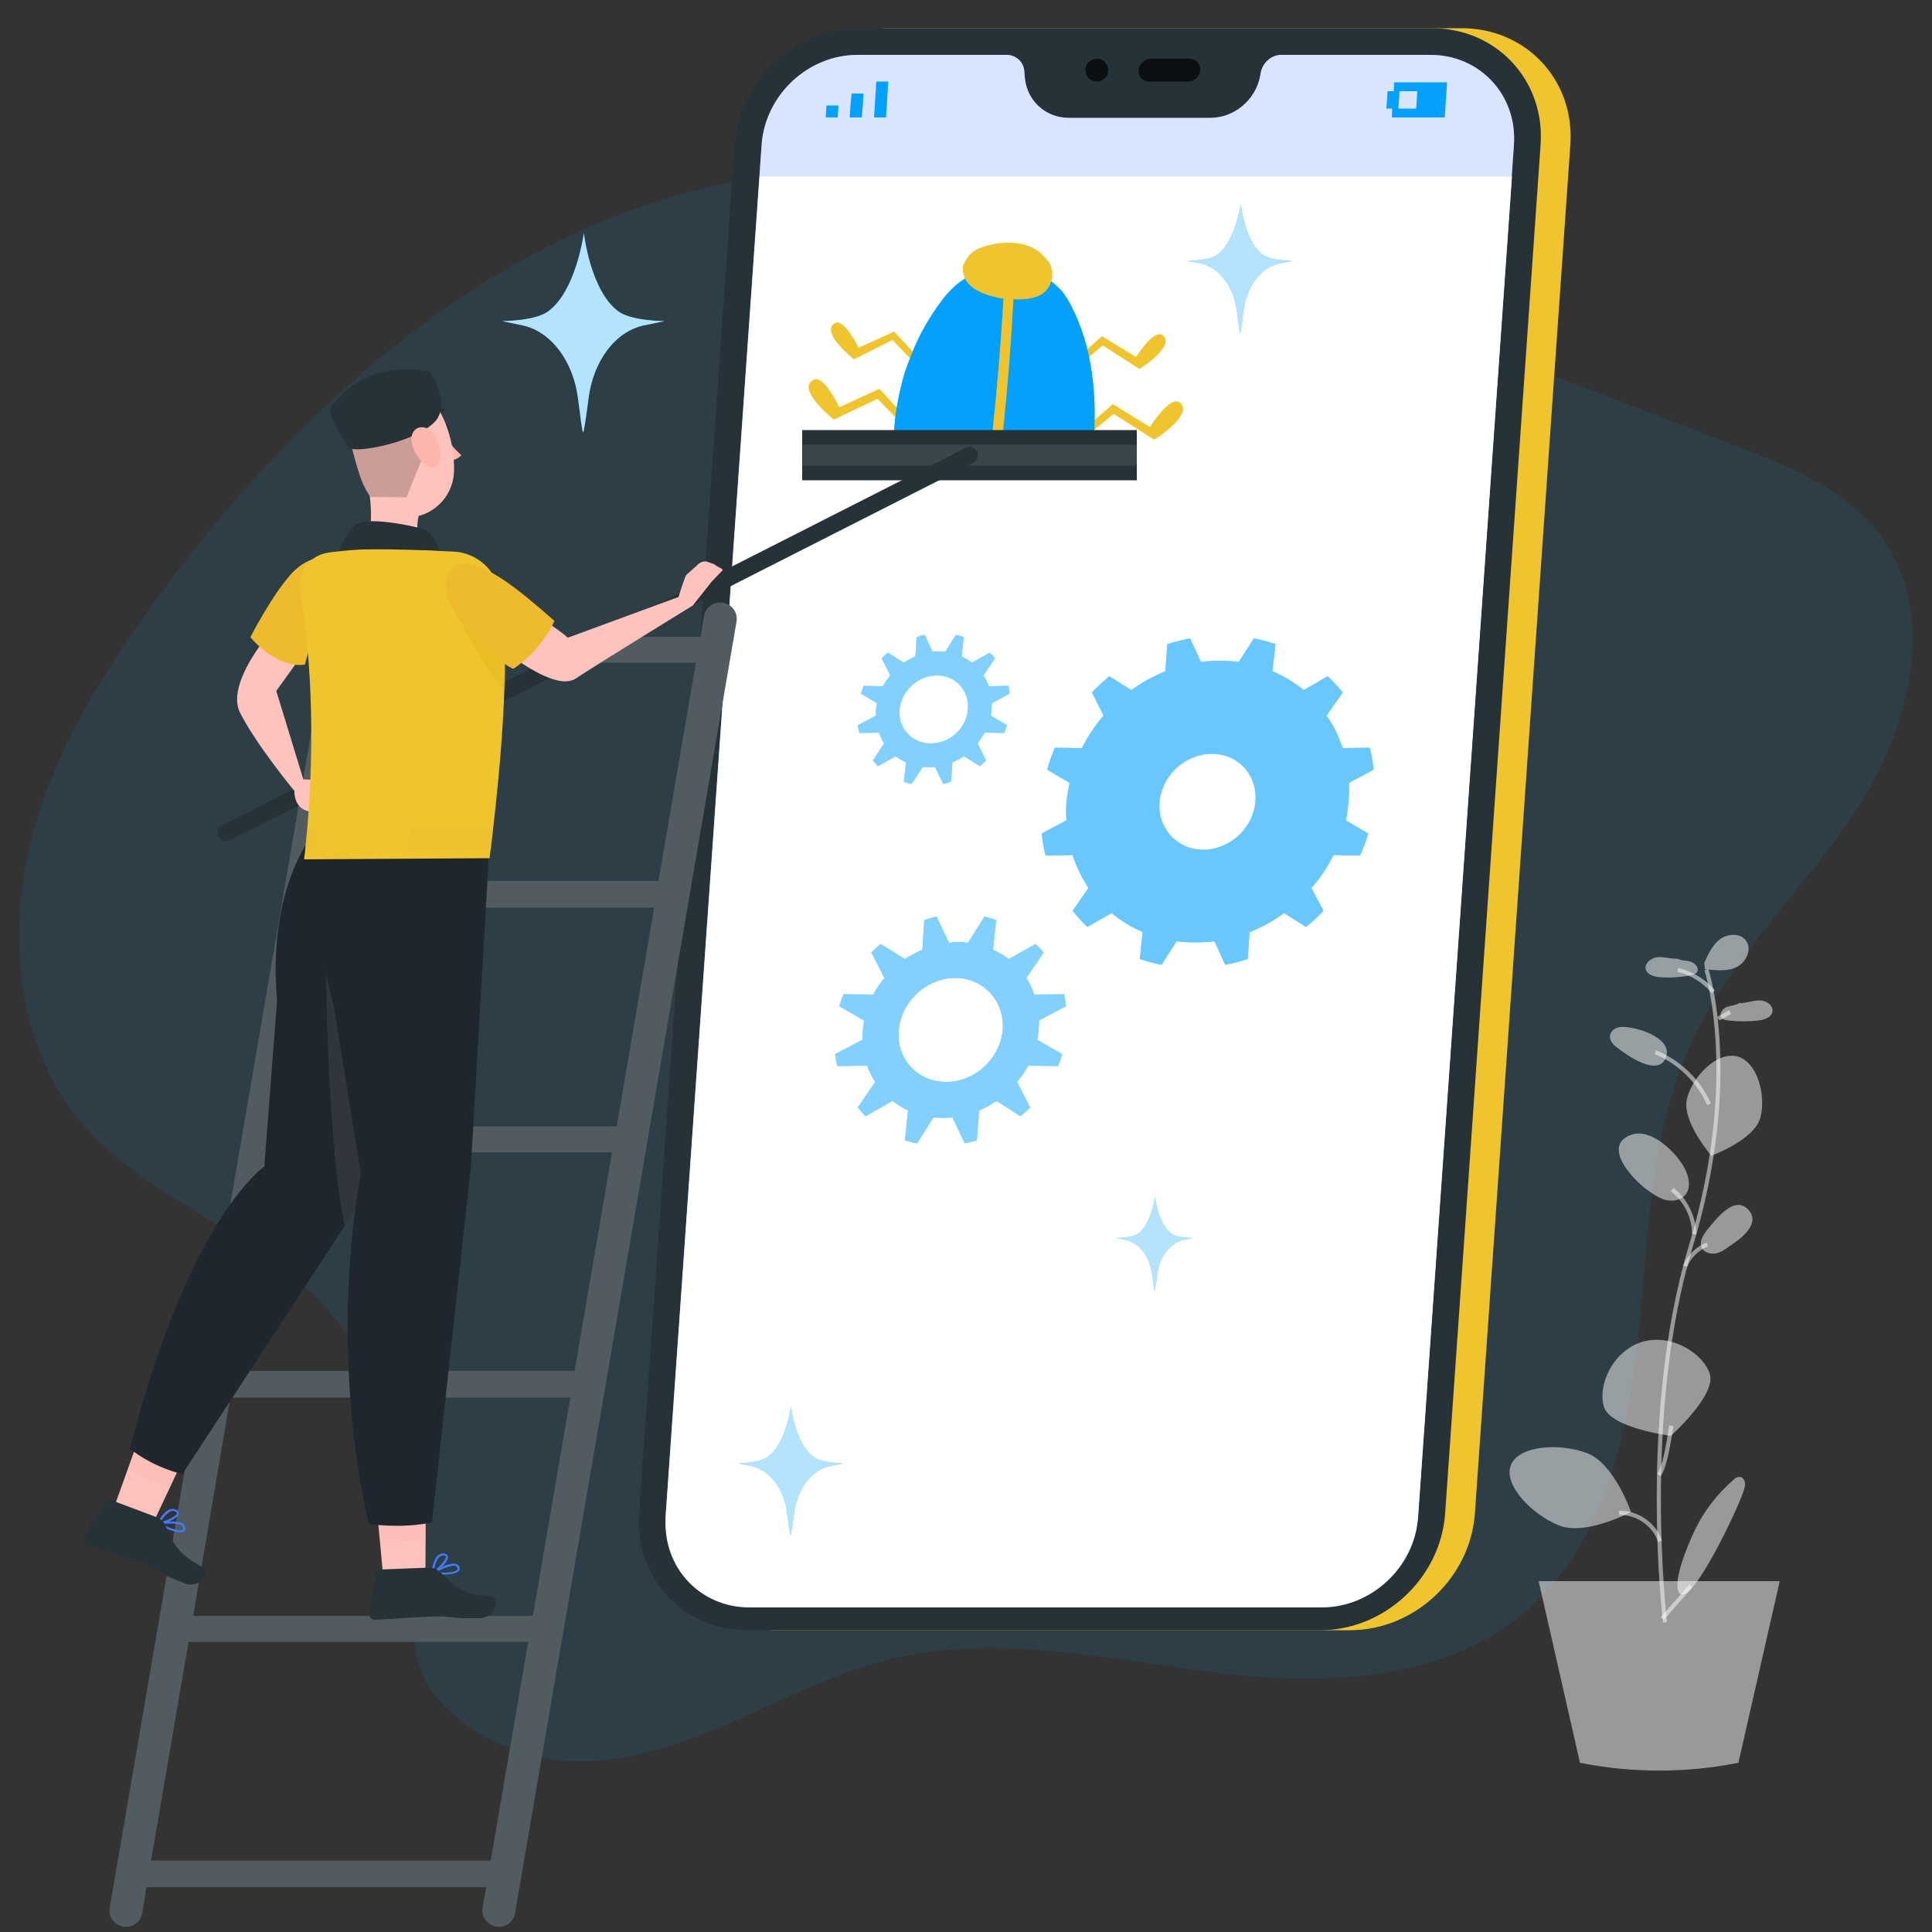 <svg version="1.2" xmlns="http://www.w3.org/2000/svg" viewBox="0 0 500 500" width="500" height="500">
	<rect x="0" y="0" width="500" height="500" fill="#333333" stroke="none"/>
	<title>5285627</title>
	<style>
		.s0 { opacity: .1;fill: #03a1fc } 
		.s1 { opacity: .5;fill: #ffffff } 
		.s2 { fill: #efc42e } 
		.s3 { fill: #263238 } 
		.s4 { fill: #407bff } 
		.s5 { opacity: .8;fill: #ffffff } 
		.s6 { fill: #ffffff } 
		.s7 { fill: #000000 } 
		.s8 { fill: #03a1fc } 
		.s9 { opacity: .4;fill: #ffffff } 
		.s10 { opacity: .7;fill: #ffffff } 
		.s11 { opacity: .2;fill: #ffffff } 
		.s12 { opacity: .1;fill: #ffffff } 
		.s13 { fill: #ffc3bd } 
		.s14 { fill: #dd8c6a } 
		.s15 { opacity: .2;fill: #eeada6 } 
		.s16 { fill: #1f262e } 
		.s17 { opacity: .2;fill: #787878 } 
		.s18 { fill: #efbb2e } 
		.s19 { opacity: .1;fill: #dbab04 } 
		.s20 { fill: #feb5ad } 
		.s21 { opacity: .1;fill: #263238 } 
		.s22 { opacity: .2;fill: #dbab04 } 
		.s23 { opacity: .5;fill: #efbb2e } 
	</style>
	<path fill-rule="evenodd" class="s0" d="m144.1 455.5c15.2 1.7 30.3-3.3 44.4-9.4 14.1-6.1 27.8-13.4 42.7-16.9 27.7-6.6 56.5 0.5 84.7 3.8 28.2 3.3 59.8 2 80.9-17.7 18.5-17.2 24.6-44.3 27.2-69.8 2.6-25.5 3-52.1 13.5-75.3 10.3-22.6 29.2-39.7 42.8-60.4 13.6-20.7 21.2-49.6 7.2-70-8.8-12.8-24-19-38.2-24.4q-52.3-20.1-104.7-40.2c-44.4-17-90.5-34.4-137.7-30.5-68 5.6-125.9 54.6-166.8 110.9-14.2 19.5-27.2 40.6-32.6 64.2-5.4 23.6-2.6 50.5 12.4 69.3 15 18.8 39.1 26.8 57.2 42.3 20.3 17.4 31.6 44.7 31.4 71.7-0.1 10.8-3.7 21.8 1.6 31.8 6.2 11.6 21.8 19.2 34 20.6z"/>
	<g id="Background Complete">
		<g id="&lt;Group&gt;">
			<g id="&lt;Group&gt;">
				<g id="&lt;Group&gt;">
				</g>
			</g>
		</g>
		<g id="&lt;Group&gt;">
			<g id="&lt;Group&gt;">
				<g id="&lt;Group&gt;">
					<g id="&lt;Group&gt;">
						<g id="&lt;Group&gt;">
							<g id="&lt;Group&gt;">
								<path id="&lt;Path&gt;" fill-rule="evenodd" class="s1" d="m431.4 419.8l-1 0.1c-0.1-0.5-6.5-53.9 6.7-97.6 13.1-43.3 4.1-71 4-71.2l1-0.4c0.1 0.3 9.2 28.3-4 71.9-13.1 43.5-6.7 96.7-6.7 97.2z"/>
							</g>
							<g id="&lt;Group&gt;">
								<g id="&lt;Group&gt;">
									<path id="&lt;Path&gt;" fill-rule="evenodd" class="s1" d="m443 257c-2.3-2.7-5.5-4.7-8.9-5.5l0.2-1c3.7 0.9 7.1 2.9 9.5 5.8z"/>
								</g>
							</g>
							<g id="&lt;Group&gt;">
								<path id="&lt;Path&gt;" fill-rule="evenodd" class="s1" d="m445 264.1l-0.6-0.9 3.1-1.8 0.5 1z"/>
							</g>
							<g id="&lt;Group&gt;">
								<path id="&lt;Path&gt;" fill-rule="evenodd" class="s1" d="m441.8 286c-2.6-5.9-7.6-10.8-13.6-13.2l0.4-1c6.3 2.6 11.5 7.6 14.2 13.8z"/>
							</g>
							<g id="&lt;Group&gt;">
								<path id="&lt;Path&gt;" fill-rule="evenodd" class="s1" d="m439 319.4h-1.1c0-4.3-2.1-8.5-5.5-11.1l0.7-0.9c3.6 2.9 5.8 7.4 5.9 12z"/>
							</g>
							<g id="&lt;Group&gt;">
								<path id="&lt;Path&gt;" fill-rule="evenodd" class="s1" d="m436.6 327.9l-1-0.4c1.1-2.6 3.3-4.9 6.1-5.9l0.3 1c-2.4 0.9-4.4 2.9-5.4 5.3z"/>
							</g>
							<g id="&lt;Group&gt;">
								<path id="&lt;Path&gt;" fill-rule="evenodd" class="s1" d="m429.7 382.1l-0.8-0.7c1.3-1.6 2.3-7.5 2.8-10.7 0.1-0.7 0.2-1.4 0.3-1.8l1.1 0.2c-0.1 0.4-0.2 1.1-0.3 1.8-0.8 4.8-1.7 9.5-3.1 11.2z"/>
							</g>
							<g id="&lt;Group&gt;">
								<path id="&lt;Path&gt;" fill-rule="evenodd" class="s1" d="m429.1 399.1c-1.3-4.2-5.7-7.2-10.1-7v-1.1c4.8-0.2 9.6 3.1 11.1 7.7z"/>
							</g>
							<g id="&lt;Group&gt;">
								<path id="&lt;Path&gt;" fill-rule="evenodd" class="s1" d="m430.6 419.2l-0.8-0.7 7.4-8.4 0.8 0.7z"/>
							</g>
						</g>
						<g id="&lt;Group&gt;">
							<path id="&lt;Path&gt;" fill-rule="evenodd" class="s1" d="m442.5 355.6c1.7 5.5-10.1 16-10.1 16 0 0-15.6-2-17.3-7.5-1.7-5.5 2.2-14.4 9.8-16.8 7.6-2.3 15.9 2.9 17.6 8.3z"/>
							<path id="&lt;Path&gt;" fill-rule="evenodd" class="s1" d="m455.6 289.2c-1.5 5.8-12.7 9.9-12.7 9.9 0 0-7.8-9-6.3-14.8 1.5-5.8 7.7-12.2 13-10.9 5.2 1.4 7.5 10 6 15.8z"/>
							<path id="&lt;Path&gt;" fill-rule="evenodd" class="s1" d="m410.8 376.1c7 2.7 11.3 15.2 11.3 15.2 0 0-11.6 6.2-18.6 3.5-7-2.8-14.5-10.5-12.5-15.6 2.1-5.2 12.7-5.8 19.8-3.1z"/>
							<path id="&lt;Path&gt;" fill-rule="evenodd" class="s1" d="m426.1 307.8c1.5 1.1 3.1 2.2 4.8 2.7 1.8 0.5 3.9 0.2 5.2-1.2 1.5-1.7 1.1-4.4 0.1-6.5-1.9-4.1-8.8-11.1-14.1-9.1-7.7 2.9 0.6 11.6 4 14.1z"/>
							<path id="&lt;Path&gt;" fill-rule="evenodd" class="s1" d="m441.8 318.3c-1 1.3-2 2.9-1.5 4.4 0.5 1.3 2.1 1.9 3.6 1.7 1.4-0.2 2.6-1.1 3.7-1.9 2.8-1.8 8.3-5.8 4.8-9.5-3.7-3.8-8.4 2.7-10.6 5.3z"/>
							<path id="&lt;Path&gt;" fill-rule="evenodd" class="s1" d="m419.2 265.8c-1.2 0.2-2.3 0.9-2.5 2.1-0.3 1.3 0.8 2.5 1.9 3.3 2.7 2.1 10.8 7.7 12.6 2.3 1.7-5.1-8.4-8.1-12-7.7z"/>
							<g id="&lt;Group&gt;">
								<path id="&lt;Path&gt;" fill-rule="evenodd" class="s1" d="m434.1 248.1c-1.7 0.1-3.3-0.5-5-0.4-1.7 0.1-3.5 1.5-3.2 3.1 0.4 1.5 2.2 2 3.8 2.1 2.6 0.2 5.3 0 7.9-0.5 0.6-0.1 1.2-0.3 1.6-0.8 0.6-1-0.4-2.3-1.6-2.7-1.1-0.4-2.4-0.2-3.5-0.8z"/>
							</g>
							<g id="&lt;Group&gt;">
								<path id="&lt;Path&gt;" fill-rule="evenodd" class="s1" d="m450.4 259.6c1.7 0 3.3-0.7 4.9-0.7 1.7 0 3.7 1.2 3.4 2.9-0.2 1.5-2.1 2.1-3.6 2.3-2.6 0.3-5.3 0.3-7.9 0-0.6-0.1-1.3-0.2-1.7-0.7-0.7-1 0.3-2.4 1.4-2.8 1.1-0.4 2.4-0.4 3.4-1.1z"/>
							</g>
							<g id="&lt;Group&gt;">
								<path id="&lt;Path&gt;" fill-rule="evenodd" class="s1" d="m448.7 382.9c0.4-0.4 0.9-0.7 1.5-0.7 0.7 0 1.2 0.7 1.4 1.4 0.1 0.7-0.1 1.4-0.3 2.1-1.1 3.8-13.9 31.3-16.8 26.4-1.7-3 2.5-12.6 3.8-15.4 2.4-5.3 6-10 10.4-13.8z"/>
							</g>
						</g>
					</g>
					<g id="&lt;Group&gt;">
						<path id="&lt;Path&gt;" fill-rule="evenodd" class="s1" d="m441.1 249.1c1-2.2 2.1-4.6 4.1-6.1 2-1.4 5.3-1.6 6.7 0.5 1.6 2.2 0 5.6-2.5 6.8-2.5 1.2-5.4 0.8-8.2 0.5q0-0.7-0.1-1.3z"/>
					</g>
				</g>
				<g id="&lt;Group&gt;">
					<path id="&lt;Path&gt;" fill-rule="evenodd" class="s1" d="m449.9 456.2c-13.4 2.7-27.6 2.7-41 0l-10.7-47h62.4z"/>
				</g>
			</g>
		</g>
	</g>
	<g id="Shadow">
	</g>
	<g id="Sign">
	</g>
	<g id="Device">
		<g id="&lt;Group&gt;">
			<g id="&lt;Group&gt;">
				<g id="&lt;Group&gt;">
					<g id="&lt;Group&gt;">
						<path id="&lt;Path&gt;" fill-rule="evenodd" class="s2" d="m349.4 421.9h-148.3c-16.6 0-29.2-13.5-28-30.2l24.7-354.2c1.2-16.7 15.7-30.2 32.3-30.2h148.2c16.7 0 29.3 13.5 28.1 30.2l-24.7 354.2c-1.2 16.7-15.7 30.2-32.3 30.2z"/>
						<path id="&lt;Path&gt;" fill-rule="evenodd" class="s3" d="m341.7 421.9h-148.3c-16.6 0-29.2-13.5-28-30.2l24.7-354.2c1.2-16.7 15.7-30.2 32.3-30.2h148.2c16.7 0 29.3 13.5 28.1 30.2l-24.7 354.2c-1.2 16.7-15.7 30.2-32.3 30.2z"/>
						<g id="&lt;Group&gt;">
							<path id="&lt;Path&gt;" fill-rule="evenodd" class="s4" d="m370.2 14.2h-38.6c-2.5 0-4.7 1.9-5.2 4.4l-0.3 1.2c-1.2 6.1-6.7 10.7-12.9 10.7h-36.6c-6.2 0-11-4.6-11.4-10.7l-0.1-1.2c-0.1-2.5-2.1-4.4-4.6-4.4h-38.5c-12.9 0-24 10.4-24.9 23.3l-24.8 354.2c-0.9 12.9 8.8 23.3 21.6 23.3h148.2c12.9 0 24-10.4 24.9-23.3l24.8-354.2c0.9-12.9-8.8-23.3-21.6-23.3z"/>
							<path id="&lt;Path&gt;" fill-rule="evenodd" class="s5" d="m391.8 37.5l-0.5 7.2-24.3 347c-0.9 12.9-12 23.3-24.9 23.3h-148.2c-12.8 0-22.5-10.4-21.6-23.3l24.3-347 0.5-7.2c0.9-12.9 12-23.3 24.8-23.3h38.6c2.5 0 4.5 1.9 4.6 4.4l0.1 1.2c0.4 6.1 5.3 10.7 11.4 10.7h36.6c6.2 0 11.7-4.6 12.9-10.7l0.2-1.2c0.6-2.5 2.8-4.4 5.3-4.4h38.6c12.8 0 22.5 10.4 21.6 23.3z"/>
							<path id="&lt;Path&gt;" fill-rule="evenodd" class="s6" d="m391.3 45.7l-24.3 347c-0.9 12.8-12 23.3-24.9 23.3h-148.2c-12.8 0-22.5-10.5-21.6-23.3l24.3-347z"/>
						</g>
						<g id="&lt;Group&gt;" style="opacity: .7">
							<path id="&lt;Path&gt;" fill-rule="evenodd" class="s7" d="m283.9 21.1c-1.7 0-3-1.3-3-3 0-1.6 1.3-2.9 3-2.9 1.6 0 2.9 1.3 2.9 2.9 0 1.7-1.3 3-2.9 3z"/>
							<path id="&lt;Path&gt;" fill-rule="evenodd" class="s7" d="m307.9 15.2c-1.2 0-8.9 0-10.1 0-1.6 0-3 1.3-3.1 2.9-0.2 1.7 1.1 3 2.7 3 1 0 9.1 0 10.1 0 1.6 0 3-1.3 3.1-3 0.1-1.6-1.1-2.9-2.7-2.9z"/>
						</g>
						<g id="&lt;Group&gt;">
							<path id="&lt;Path&gt;" fill-rule="evenodd" class="s8" d="m213.7 30.4h3.1l0.2-3.1h-3.1z"/>
							<path id="&lt;Path&gt;" fill-rule="evenodd" class="s8" d="m220.1 27.3l-0.2 3.1h3.1l0.3-3.1 0.2-3.1h-3.1z"/>
							<path id="&lt;Path&gt;" fill-rule="evenodd" class="s8" d="m226.8 21.1l-0.2 3.1-0.2 3.1-0.2 3.1h3.1l0.2-3.1 0.2-3.1 0.2-3.1z"/>
						</g>
						<path id="&lt;Compound Path&gt;" fill-rule="evenodd" class="s8" d="m360.8 21.3l-0.1 2.3h-1.6l-0.3 4.5h1.5l-0.1 2.3h13.7l0.6-9.1zm5.7 6.8h-4.6l0.3-4.5h4.6z"/>
					</g>
				</g>
				<g id="&lt;Group&gt;">
					<g id="&lt;Group&gt;">
						<path id="&lt;Compound Path&gt;" fill-rule="evenodd" class="s8" d="m276 212.3l-6.4 3.4q0.3 3 1 5.7l7-0.1c1 3.1 2.4 5.9 4.1 8.5l-4.1 5.9q1.8 2.3 3.8 4.2l6.3-3.6c2.4 2 5.1 3.7 8 4.9l-0.7 7q2.7 0.9 5.6 1.5l3.9-6.1q2.4 0.3 4.8 0.3 2.5 0 5-0.3l2.8 6.1q3-0.6 5.8-1.5l0.5-7c3.2-1.2 6.2-2.9 8.9-4.9l5.7 3.6q2.4-1.9 4.5-4.2l-3.1-5.9c2.3-2.6 4.2-5.4 5.7-8.5l6.9 0.1q1.2-2.7 2.1-5.7l-5.8-3.4q0.5-2.4 0.7-4.8 0.2-2.5 0.1-4.9l6.4-3.4q-0.3-2.9-1-5.7l-7 0.1c-1-3-2.4-5.9-4.2-8.4l4.2-6q-1.8-2.2-3.9-4.2l-6.2 3.6c-2.4-2-5.1-3.6-8.1-4.9l0.8-7q-2.7-0.9-5.6-1.5l-3.9 6.1q-2.4-0.3-4.9-0.3-2.5 0-4.9 0.3l-2.8-6.1q-3 0.6-5.9 1.5l-0.5 7c-3.1 1.3-6.1 2.9-8.8 4.9l-5.7-3.6q-2.4 2-4.5 4.2l3 6c-2.2 2.5-4.1 5.4-5.6 8.4l-7-0.1q-1.2 2.8-2 5.7l5.8 3.4q-0.5 2.4-0.8 4.9-0.2 2.4 0 4.8zm24.1-4.8c0.6-6.9 6.7-12.4 13.5-12.4 6.9 0 11.9 5.5 11.3 12.4-0.6 6.8-6.6 12.4-13.5 12.4-6.8 0-11.9-5.6-11.3-12.4z"/>
						<path id="&lt;Compound Path&gt;" fill-rule="evenodd" class="s9" d="m276 212.3l-6.4 3.4q0.3 3 1 5.7l7-0.1c1 3.1 2.4 5.9 4.1 8.5l-4.1 5.9q1.8 2.3 3.8 4.2l6.3-3.6c2.4 2 5.1 3.7 8 4.9l-0.7 7q2.7 0.9 5.6 1.5l3.9-6.1q2.4 0.3 4.8 0.3 2.5 0 5-0.3l2.8 6.1q3-0.6 5.8-1.5l0.5-7c3.2-1.2 6.2-2.9 8.9-4.9l5.7 3.6q2.4-1.9 4.5-4.2l-3.1-5.9c2.3-2.6 4.2-5.4 5.7-8.5l6.9 0.1q1.2-2.7 2.1-5.7l-5.8-3.4q0.5-2.4 0.7-4.8 0.2-2.5 0.1-4.9l6.4-3.4q-0.3-2.9-1-5.7l-7 0.1c-1-3-2.4-5.9-4.2-8.4l4.2-6q-1.8-2.2-3.9-4.2l-6.2 3.6c-2.4-2-5.1-3.6-8.1-4.9l0.8-7q-2.7-0.9-5.6-1.5l-3.9 6.1q-2.4-0.3-4.9-0.3-2.5 0-4.9 0.3l-2.8-6.1q-3 0.6-5.9 1.5l-0.5 7c-3.1 1.3-6.1 2.9-8.8 4.9l-5.7-3.6q-2.4 2-4.5 4.2l3 6c-2.2 2.5-4.1 5.4-5.6 8.4l-7-0.1q-1.2 2.8-2 5.7l5.8 3.4q-0.5 2.4-0.8 4.9-0.2 2.4 0 4.8zm24.1-4.8c0.6-6.9 6.7-12.4 13.5-12.4 6.9 0 11.9 5.5 11.3 12.4-0.6 6.8-6.6 12.4-13.5 12.4-6.8 0-11.9-5.6-11.3-12.4z"/>
					</g>
					<g id="&lt;Group&gt;">
						<path id="&lt;Compound Path&gt;" fill-rule="evenodd" class="s8" d="m223.2 269.1l-7.1 3.7q0.2 1.6 0.6 3.1l7.7-0.1q0.8 2.2 2.1 4.2l-4.5 6.6q0.9 1.2 2 2.3l7-4q1.9 1.5 4 2.5l-0.8 7.7q1.5 0.5 3.1 0.8l4.3-6.7q1.2 0.1 2.5 0.1 1.2 0 2.4-0.1l3.2 6.7q1.6-0.3 3.1-0.8l0.6-7.7q2.4-1 4.5-2.5l6.2 4q1.3-1.1 2.5-2.3l-3.4-6.6q1.7-2 2.9-4.2l7.7 0.1q0.6-1.5 1.1-3.1l-6.5-3.7q0.3-1.3 0.4-2.5 0.1-1.3 0.1-2.5l7-3.7q-0.2-1.6-0.5-3.1l-7.7 0.1q-0.8-2.3-2.1-4.3l4.5-6.6q-1-1.2-2.1-2.2l-6.9 3.9q-1.9-1.4-4.1-2.4l0.8-7.7q-1.4-0.5-3-0.9l-4.3 6.8q-1.2-0.2-2.5-0.2-1.2 0-2.4 0.2l-3.2-6.8q-1.6 0.4-3.2 0.9l-0.5 7.7q-2.4 1-4.5 2.4l-6.3-3.9q-1.2 1-2.4 2.2l3.4 6.6q-1.7 2-2.9 4.3l-7.7-0.1q-0.6 1.5-1.1 3.1l6.4 3.7q-0.2 1.2-0.3 2.5-0.1 1.2-0.1 2.5zm9.4-2.5c0.6-7.4 7.2-13.5 14.6-13.5 7.4 0 12.9 6.1 12.3 13.5-0.7 7.4-7.2 13.4-14.6 13.4-7.5 0-13-6-12.3-13.4z"/>
						<path id="&lt;Compound Path&gt;" fill-rule="evenodd" class="s1" d="m223.2 269.1l-7.1 3.7q0.2 1.6 0.6 3.1l7.7-0.1q0.8 2.2 2.1 4.2l-4.5 6.6q0.9 1.2 2 2.3l7-4q1.9 1.5 4 2.5l-0.8 7.7q1.5 0.5 3.1 0.8l4.3-6.7q1.2 0.1 2.5 0.1 1.2 0 2.4-0.1l3.2 6.7q1.6-0.3 3.1-0.8l0.6-7.7q2.4-1 4.5-2.5l6.2 4q1.3-1.1 2.5-2.3l-3.4-6.6q1.7-2 2.9-4.2l7.7 0.1q0.6-1.5 1.1-3.1l-6.5-3.7q0.3-1.3 0.4-2.5 0.1-1.3 0.1-2.5l7-3.7q-0.2-1.6-0.5-3.1l-7.7 0.1q-0.8-2.3-2.1-4.3l4.5-6.6q-1-1.2-2.1-2.2l-6.9 3.9q-1.9-1.4-4.1-2.4l0.8-7.7q-1.4-0.5-3-0.9l-4.3 6.8q-1.2-0.2-2.5-0.2-1.2 0-2.4 0.2l-3.2-6.8q-1.6 0.4-3.2 0.9l-0.5 7.7q-2.4 1-4.5 2.4l-6.3-3.9q-1.2 1-2.4 2.2l3.4 6.6q-1.7 2-2.9 4.3l-7.7-0.1q-0.6 1.5-1.1 3.1l6.4 3.7q-0.2 1.2-0.3 2.5-0.1 1.2-0.1 2.5zm9.4-2.5c0.6-7.4 7.2-13.5 14.6-13.5 7.4 0 12.9 6.1 12.3 13.5-0.7 7.4-7.2 13.4-14.6 13.4-7.5 0-13-6-12.3-13.4z"/>
					</g>
				</g>
				<g id="&lt;Group&gt;">
				</g>
			</g>
		</g>
	</g>
	<path fill-rule="evenodd" class="s2" d="m238.7 96.1l-7.7-8.1-10 5c0 0-9-7.1-4.9-9.4 2.4-1.3 6.1 6.4 6.1 6.4l9.2-4.2 8.6 9.3z"/>
	<path fill-rule="evenodd" class="s2" d="m235.7 112.1l-8.6-8.9-11.3 5.4c0 0-9.9-7.8-5.3-10.3 2.7-1.5 6.7 7.1 6.7 7.1l10.4-4.8 9.5 10.4z"/>
	<path fill-rule="evenodd" class="s2" d="m237.1 131.3l-8.5-8.9-11.2 5.4c0 0-9.9-7.8-5.4-10.3 2.7-1.5 6.8 7.1 6.8 7.1l10.3-4.8 9.5 10.4z"/>
	<path fill-rule="evenodd" class="s2" d="m276.9 96.5l8.5-7.1 9.5 6.1c0 0 9.7-6.1 5.9-8.8-2.3-1.5-6.8 5.7-6.8 5.7l-8.8-5.4-9.5 8.4z"/>
	<path fill-rule="evenodd" class="s2" d="m278.7 115l9.5-7.9 10.5 6.7c0 0 10.7-6.7 6.5-9.7-2.5-1.7-7.6 6.4-7.6 6.4l-9.6-5.9-10.7 9.2z"/>
	<path fill-rule="evenodd" class="s8" d="m262.4 68.7q-2.6-0.1-5.3 0.5-2.6 0.4-5 1.6-2.4 1.1-4.5 2.8-2 1.7-3.6 3.8-2.6 3.4-4.7 7.1-2.1 3.7-3.6 7.7-1.7 4-2.6 8.1-1 4.1-1.5 8.4c-1.1 10.8 1 24.1 9.2 31.7 19.3 17.8 40.7-6.5 42.2-25.8 1-11.6-0.2-24.9-5.7-35.3q-1-2.1-2.5-4-1.7-1.8-3.6-3.2-2-1.3-4.1-2.2-2.3-0.9-4.7-1.2z"/>
	<path fill-rule="evenodd" class="s2" d="m255.1 146.3q5.3-34.2 7.2-68.9 0.7 0.1 1.3 0.1 0.6 0 1.3-0.1 0.6 0 1.3-0.1 0.6-0.1 1.3-0.3c1-0.2 2-0.7 2.8-1.4 0.8-0.7 1.4-1.6 1.7-2.7 0.4-0.9 0.4-2.1 0.2-3.1-0.2-1.1-0.7-2.1-1.5-2.8q-0.6-0.8-1.3-1.4-0.7-0.7-1.5-1.1-0.8-0.5-1.7-0.8-1-0.4-1.9-0.6-1.3-0.2-2.7-0.3-1.3 0-2.7 0.1-1.4 0.1-2.7 0.5-1.3 0.3-2.7 0.8-0.7 0.3-1.4 0.8-0.6 0.4-1.1 0.9-0.6 0.6-1 1.4-0.4 0.6-0.7 1.3 0 0.2-0.1 0.3 0 0.1 0 0.3-0.1 0.1 0 0.2 0 0.2 0 0.3c0 4.7 5.4 6.8 10.5 7.6q-2 34.3-7.3 68.3c-0.2 1.9 2.4 2.4 2.7 0.7z"/>
	<path id="Shape 1" fill-rule="evenodd" class="s6" d="m288.9 114.9v36.3h-79.9v-36.3z"/>
	<g id="Sparkles">
		<g id="&lt;Group&gt;">
			<g id="&lt;Group&gt;">
				<g id="&lt;Group&gt;">
					<path id="&lt;Path&gt; copy" fill-rule="evenodd" class="s8" d="m204.6 397.3c0.1-0.1 0.5-2.6 0.9-5.6 0.8-6.4 4.5-11.3 9.3-12.3 3.4-0.7 3.4-0.7 3.4-0.7 0 0-5.4 0-7.6-1.6-4.8-3.3-5.9-13.1-5.9-13.1 0 0-1.3 9.8-6.1 13.1-2.2 1.6-7.6 1.6-7.6 1.6 0 0 0 0 3.4 0.7 4.8 1 8.6 5.9 9.3 12.3 0.4 3 0.8 5.5 0.9 5.6z"/>
					<path id="&lt;Path&gt; copy 2" fill-rule="evenodd" class="s10" d="m204.6 397.3c0.1-0.1 0.5-2.6 0.9-5.6 0.8-6.4 4.5-11.3 9.3-12.3 3.4-0.7 3.4-0.7 3.4-0.7 0 0-5.4 0-7.6-1.6-4.8-3.3-5.9-13.1-5.9-13.1 0 0-1.3 9.8-6.1 13.1-2.2 1.6-7.6 1.6-7.6 1.6 0 0 0 0 3.4 0.7 4.8 1 8.6 5.9 9.3 12.3 0.4 3 0.8 5.5 0.9 5.6z"/>
					<path id="&lt;Path&gt;" fill-rule="evenodd" class="s8" d="m320.9 86.1c0.2 0 0.5-2.6 0.9-5.6 0.8-6.4 4.5-11.3 9.3-12.3 3.4-0.7 3.4-0.7 3.4-0.7 0 0-5.4 0-7.6-1.5-4.8-3.4-5.8-13.2-5.8-13.2 0 0-1.4 9.8-6.1 13.2-2.3 1.5-7.7 1.5-7.7 1.5 0 0 0 0 3.5 0.7 4.7 1 8.5 5.9 9.3 12.3 0.4 3 0.7 5.6 0.8 5.6z"/>
				</g>
				<g id="&lt;Group&gt;" style="opacity: .7">
					<path id="&lt;Path&gt;" fill-rule="evenodd" class="s6" d="m320.9 86.1c0.2 0 0.5-2.6 0.9-5.6 0.8-6.4 4.5-11.3 9.3-12.3 3.4-0.7 3.4-0.7 3.4-0.7 0 0-5.4 0-7.6-1.5-4.8-3.4-5.8-13.2-5.8-13.2 0 0-1.4 9.8-6.1 13.2-2.3 1.5-7.7 1.5-7.7 1.5 0 0 0 0 3.5 0.7 4.7 1 8.5 5.9 9.3 12.3 0.4 3 0.7 5.6 0.8 5.6z"/>
				</g>
			</g>
			<g id="&lt;Group&gt;">
				<g id="&lt;Group&gt;">
					<path id="&lt;Path&gt;" fill-rule="evenodd" class="s8" d="m150.9 111.9c0.2 0 0.8-4 1.4-8.7 1.2-9.8 7-17.5 14.4-19 5.3-1.1 5.3-1.1 5.3-1.1 0 0-8.3 0-11.8-2.4-7.4-5.2-9.1-20.4-9.1-20.4 0 0-2 15.2-9.4 20.4-3.5 2.4-11.8 2.4-11.8 2.4 0 0 0 0 5.3 1.1 7.3 1.5 13.2 9.2 14.4 19 0.6 4.7 1.1 8.7 1.3 8.7z"/>
				</g>
				<g id="&lt;Group&gt;" style="opacity: .7">
					<path id="&lt;Path&gt;" fill-rule="evenodd" class="s6" d="m150.9 111.9c0.2 0 0.8-4 1.4-8.7 1.2-9.8 7-17.5 14.4-19 5.3-1.1 5.3-1.1 5.3-1.1 0 0-8.3 0-11.8-2.4-7.4-5.2-9.1-20.4-9.1-20.4 0 0-2 15.2-9.4 20.4-3.5 2.4-11.8 2.4-11.8 2.4 0 0 0 0 5.3 1.1 7.3 1.5 13.2 9.2 14.4 19 0.6 4.7 1.1 8.7 1.3 8.7z"/>
				</g>
			</g>
			<g id="&lt;Group&gt;">
				<g id="&lt;Group&gt;">
					<path id="&lt;Path&gt;" fill-rule="evenodd" class="s8" d="m298.8 333.9c0.1 0 0.4-1.8 0.7-4 0.5-4.7 3.3-8.2 6.7-9 2.5-0.5 2.5-0.5 2.5-0.5 0 0-3.9 0-5.5-1.1-3.5-2.4-4.3-9.6-4.3-9.6 0 0-0.9 7.2-4.4 9.6-1.6 1.1-5.6 1.1-5.6 1.1 0 0 0 0 2.5 0.5 3.5 0.8 6.2 4.3 6.8 9 0.3 2.2 0.5 4 0.6 4z"/>
				</g>
				<g id="&lt;Group&gt;" style="opacity: .7">
					<path id="&lt;Path&gt;" fill-rule="evenodd" class="s6" d="m298.8 333.9c0.1 0 0.4-1.8 0.7-4 0.5-4.7 3.3-8.2 6.7-9 2.5-0.5 2.5-0.5 2.5-0.5 0 0-3.9 0-5.5-1.1-3.5-2.4-4.3-9.6-4.3-9.6 0 0-0.9 7.2-4.4 9.6-1.6 1.1-5.6 1.1-5.6 1.1 0 0 0 0 2.5 0.5 3.5 0.8 6.2 4.3 6.8 9 0.3 2.2 0.5 4 0.6 4z"/>
				</g>
			</g>
		</g>
	</g>
	<g id="Stair">
		<g id="&lt;Group&gt;">
			<path id="&lt;Compound Path&gt;" fill-rule="evenodd" class="s3" d="m31.9 498.6c2.3 0.4 4.5-1.1 4.9-3.5l1.1-6.7h87.9l-0.9 5.3c-0.4 2.3 1.2 4.5 3.5 4.9 2.3 0.4 4.5-1.1 4.9-3.5l57.3-334.2c0.4-2.3-1.1-4.5-3.5-4.9-2.3-0.4-4.5 1.1-4.9 3.4l-0.9 5.4h-87.9l0.7-3.9c0.4-2.3-1.2-4.5-3.5-4.9-2.3-0.4-4.5 1.1-4.9 3.4l-57.3 334.3c-0.4 2.3 1.1 4.5 3.5 4.9zm106-80.4h-87.9l9.6-56.5h88zm-56.5-183.3h87.9l-9.7 56.6h-87.9zm77 63.3l-9.7 56.6h-87.9l9.7-56.6zm21.7-126.7l-9.7 56.5h-87.9l9.7-56.5zm-141 310l9.7-56.6h87.9l-9.7 56.6z"/>
			<path id="&lt;Compound Path&gt;" fill-rule="evenodd" class="s11" d="m31.9 498.6c2.3 0.4 4.5-1.1 4.9-3.5l1.1-6.7h87.9l-0.9 5.3c-0.4 2.3 1.2 4.5 3.5 4.9 2.3 0.4 4.5-1.1 4.9-3.5l57.3-334.2c0.4-2.3-1.1-4.5-3.5-4.9-2.3-0.4-4.5 1.1-4.9 3.4l-0.9 5.4h-87.9l0.7-3.9c0.4-2.3-1.2-4.5-3.5-4.9-2.3-0.4-4.5 1.1-4.9 3.4l-57.3 334.3c-0.4 2.3 1.1 4.5 3.5 4.9zm106-80.4h-87.9l9.6-56.5h88zm-56.5-183.3h87.9l-9.7 56.6h-87.9zm77 63.3l-9.7 56.6h-87.9l9.7-56.6zm21.7-126.7l-9.7 56.5h-87.9l9.7-56.5zm-141 310l9.7-56.6h87.9l-9.7 56.6z"/>
		</g>
	</g>
	<g id="Character">
		<g id="&lt;Group&gt;">
			<g id="&lt;Group&gt;">
				<path id="&lt;Path&gt;" fill-rule="evenodd" class="s3" d="m294.2 111.3v13h-86.6v-13z"/>
				<path id="&lt;Path&gt;" fill-rule="evenodd" class="s12" d="m294.2 115.1v5.4h-86.6v-5.4z"/>
			</g>
			<g id="&lt;Group&gt;">
				<path id="&lt;Path&gt;" fill-rule="evenodd" class="s3" d="m58.5 217.7c-0.8 0-1.6-0.4-1.9-1.2-0.6-1-0.2-2.4 0.9-2.9l192.4-97.7c1.1-0.6 2.4-0.1 3 0.9 0.5 1.1 0.1 2.4-1 3l-192.4 97.7q-0.5 0.2-1 0.2z"/>
			</g>
			<g id="&lt;Group&gt;">
				<path id="&lt;Path&gt;" fill-rule="evenodd" class="s13" d="m73.5 159.4c0 0-15.7 16.4-11.4 25 4.3 8.5 14.1 20.3 14.1 20.3 0 0-0.3 4.5 3.8 5.3l8.5-6.9c0 0-5.8-1.4-10-1.4l-7-22.9 10.9-15.1z"/>
				<path id="&lt;Path&gt;" fill-rule="evenodd" class="s14" d="m88.5 203.1l2.3 3.9c1 1.7 0.6 3.9-1 5.1l-0.5 0.3c-1.1 0.9-2.7 1-4 0.3l-5.3-2.7z"/>
			</g>
			<g id="&lt;Group&gt;">
				<g id="&lt;Group&gt;">
					<path id="&lt;Path&gt;" fill-rule="evenodd" class="s13" d="m36.3 371.2l-6.6 18.4 10.2 4 8-17z"/>
					<g id="&lt;Group&gt;">
						<path id="&lt;Compound Path&gt;" fill-rule="evenodd" class="s4" d="m40.9 394.5q-0.1-0.1-0.1-0.3 0-0.2 0.2-0.2c0.2 0 4.8-0.8 6.4 0.4 0.3 0.2 0.5 0.5 0.5 0.9 0.2 0.4 0 0.8-0.4 1.1-0.6 0.4-2.1 0.1-3.4-0.4q-1.7-0.6-3.2-1.5zm1 0c1.9 0.9 4.6 1.9 5.3 1.4 0.1 0 0.3-0.2 0.2-0.6 0-0.2-0.2-0.4-0.4-0.5q-0.2-0.2-0.4-0.2c-1.6-0.4-3.2-0.4-4.7-0.1z"/>
						<path id="&lt;Compound Path&gt;" fill-rule="evenodd" class="s4" d="m40.8 394.4q-0.1-0.1 0-0.2c0-0.2 1.4-3 3.2-3.6 0.5-0.2 1.1-0.1 1.6 0.1 0.6 0.3 0.7 0.8 0.6 1.1-0.2 1.3-3.6 2.6-5.1 2.7q-0.1 0-0.1 0-0.1 0-0.2-0.1zm4.4-3.3c-0.3-0.1-0.7-0.1-1 0-1.1 0.7-2.1 1.6-2.6 2.8 1.6-0.3 3.9-1.5 4.2-2.2 0-0.1 0-0.3-0.4-0.5z"/>
						<path id="&lt;Path&gt;" fill-rule="evenodd" class="s3" d="m40.4 392.6l-11.7-4.4c-0.4-0.1-0.9 0-1.2 0.4l-5.6 8.8c-0.5 0.7-0.3 1.8 0.5 2.3q0.1 0.1 0.3 0.1c4.2 1.5 8 2.7 13.3 4.6 6.2 2.3 4.3 2.5 11.6 5.3 4.3 1.7 7-3 5.2-3.9-8.1-4.3-8-7.2-10.2-11.4-0.5-0.9-1.3-1.5-2.2-1.8z"/>
					</g>
					<path id="&lt;Path&gt;" fill-rule="evenodd" class="s15" d="m33.1 380.1l10.7 5.1 4.1-8.6-11.6-5.4z"/>
				</g>
				<g id="&lt;Group&gt;">
					<path id="&lt;Path&gt;" fill-rule="evenodd" class="s13" d="m97.4 388.9l1.8 19.4 10.9-0.7 0.1-18.7z"/>
					<g id="&lt;Group&gt;">
						<path id="&lt;Compound Path&gt;" fill-rule="evenodd" class="s4" d="m112 407.3q-0.2-0.1-0.2-0.2-0.1-0.2 0.1-0.3c0.2-0.1 4.1-2.5 6-2.1 0.4 0.1 0.7 0.3 0.9 0.6 0.2 0.4 0.3 0.8 0 1.2-0.4 0.6-1.9 0.9-3.3 1q-1.8 0-3.5-0.2zm0.9-0.4c2.1 0.2 5 0.1 5.5-0.7 0.1-0.1 0.1-0.3-0.1-0.6-0.1-0.2-0.3-0.3-0.5-0.4q-0.3 0-0.6 0c-1.5 0.3-3 0.9-4.3 1.7z"/>
						<path id="&lt;Compound Path&gt;" fill-rule="evenodd" class="s4" d="m111.9 407.3q-0.2-0.1-0.2-0.3c0-0.1 0.2-3.2 1.6-4.4 0.4-0.4 1-0.6 1.5-0.6 0.8 0.1 1 0.5 1.1 0.8 0.3 1.2-2.4 3.8-3.7 4.5q-0.1 0-0.2 0 0 0-0.1 0zm2.8-4.7c-0.4 0-0.7 0.1-1 0.3-0.8 1-1.3 2.3-1.3 3.6 1.3-0.9 3.1-2.9 3-3.7 0 0-0.1-0.2-0.6-0.3z"/>
						<path id="&lt;Path&gt;" fill-rule="evenodd" class="s3" d="m110.8 405.7l-12.5 0.5c-0.4 0-0.8 0.3-0.9 0.8l-1.9 10.2c-0.2 0.9 0.4 1.8 1.3 2q0.2 0 0.4 0c4.4-0.2 8.4-0.6 14-0.8 6.6-0.3 5 0.6 12.7 0.4 4.7-0.1 5.4-5.4 3.4-5.6-9.1-0.8-10.2-3.5-13.8-6.7-0.8-0.6-1.7-0.8-2.7-0.8z"/>
					</g>
					<path id="&lt;Path&gt;" fill-rule="evenodd" class="s15" d="m110.2 388.9h-12.8l0.9 10.1 11.8-0.3z"/>
				</g>
				<g id="&lt;Group&gt;">
					<path id="&lt;Path&gt;" fill-rule="evenodd" class="s16" d="m88 208.3c0 0-19.5 12.8-16.3 50.7l-3.3 42.9c0 0-19.4 13-34.8 73 0 0 5.2 4.5 13.6 6.6l46.6-71.3 17.3-74.3 2-24.8z"/>
					<path id="&lt;Path&gt;" fill-rule="evenodd" class="s17" d="m102.5 273.1l-7.1-27.3-11.2-5.5c0 0 0 53.2 5 76.9l4.6-7z"/>
					<path id="&lt;Path&gt;" fill-rule="evenodd" class="s18" d="m86.4 144.1c0 0-6.1-1.2-11.2 4.6-5.1 5.8-10.4 16.2-10.4 16.2 0 0 6.6 8.2 14.1 7.1z"/>
					<path id="&lt;Path&gt;" fill-rule="evenodd" class="s19" d="m78.9 172l6-22.2-6 0.7c0 0-3.2 20 0 21.5z"/>
					<path id="&lt;Path&gt;" fill-rule="evenodd" class="s16" d="m92.7 208.3c0 0-16.1 17.6-6.3 52.2l7 43.4c0 0-8.9 41.3 2 90.5 0 0 8.4 1.3 16.4-0.4l10.1-92.5 5.1-88.4z"/>
				</g>
			</g>
			<g id="&lt;Group&gt;">
				<path id="&lt;Path&gt;" fill-rule="evenodd" class="s3" d="m115.3 109.8c0.4-0.1 0.9 0.4 1.1 1.1 0.1 0.7-0.1 1.4-0.6 1.4-0.5 0.1-1-0.4-1.1-1.1-0.2-0.7 0.1-1.3 0.6-1.4z"/>
				<path id="&lt;Path&gt;" fill-rule="evenodd" class="s20" d="m116.2 119.1c1.2 0.1 2.4-0.4 3.2-1.3-1.7-1.5-3.3-3.4-4.6-5.4z"/>
				<path id="&lt;Path&gt;" fill-rule="evenodd" class="s3" d="m111.6 107.7c0.7-0.8 1.8-1.2 2.8-1.2q0.1 0.1 0.2 0.1c0.2 0 0.4-0.2 0.4-0.5 0-0.2-0.2-0.4-0.4-0.4-1.4-0.1-2.7 0.4-3.6 1.4q-0.1 0.1-0.1 0.3c0 0.2 0.2 0.4 0.4 0.4q0.2 0 0.3-0.1z"/>
				<path id="&lt;Path&gt;" fill-rule="evenodd" class="s13" d="m108.7 131.8c-1.3 5.1-1.4 11.4 4.2 13.2 0 0 7 5.8-6.4 5.8-12.2 0-14-6.6-14-6.6 4.6-4.4 3.8-13.5 2.5-20.1z"/>
				<g id="&lt;Group&gt;">
					<path id="&lt;Path&gt;" fill-rule="evenodd" class="s3" d="m87.5 143c0 0 2.2-5.8 5.2-7.5 3-1.8 15.6 0.8 17.6 1.7 1.9 0.9 3.7 5.6 3.7 5.6z"/>
				</g>
				<path id="&lt;Path&gt;" fill-rule="evenodd" class="s2" d="m77.7 153c4.1 24.6 2.9 49 1.8 61.6q-0.3 3.1-0.5 5.2-0.2 1.7-0.3 2.6l48-0.3q0.1-1.1 0.3-2.3 0.3-2.7 0.6-5.2c4-34.5 3.5-52.6 1.7-61.7-1.1-5.1-5.2-9.1-10.4-10-0.6-0.1-2.4-0.2-4.9-0.3-1.4-0.1-3-0.2-4.7-0.2-5.1-0.2-11.2-0.3-15.3-0.2q-1 0-1.9 0.1-2.2 0.1-4.5 0.4-1.2 0.1-2.5 0.3c-4.9 0.6-8.2 5.1-7.4 10z"/>
				<path id="&lt;Path&gt;" fill-rule="evenodd" class="s13" d="m90.3 111.9q0.1 1.3 0.4 2.6c1.7 6.3 2.7 10.8 5.2 14.1 0.8 1.2 1.9 2.3 3.4 3.3 7.9 5.3 17.9-0.8 18.2-9.9 0.3-8.3-3.5-20.9-12.8-22.7-6.6-1.2-12.9 3.1-14.2 9.7q-0.3 1.4-0.2 2.9z"/>
				<g id="&lt;Group&gt;" style="opacity: .2">
					<path id="&lt;Path&gt;" fill-rule="evenodd" class="s7" d="m90.3 111.9q0.1 1.3 0.4 2.6c1.7 6.3 2.7 10.8 5.2 14.1l9.3 0.1 4.4-10.9 1.2-10.6c0 0-12.8 4.1-20.5 4.7z"/>
				</g>
				<path id="&lt;Path&gt;" fill-rule="evenodd" class="s3" d="m90.3 115.8c-1.5-1.9-5.1-8-4.9-10.3 2.9-3.6 6.6-6.8 11-8.4 4.8-1.7 9.9-1.9 14.9-0.9 1.2 1.8 2 4 2.6 6.1 0.5 2.1 0.4 4.5-0.9 6.3-4.3 5.6-21.2 9-22.7 7.2z"/>
				<path id="&lt;Path&gt;" fill-rule="evenodd" class="s20" d="m110.1 110.7c2.5 0.8 3.8 4.6 3.9 7 0.1 2.7-1.7 4.3-4 2.5-1.7-1.4-2.9-3.3-3.4-5.4-0.6-2.6 0.9-4.8 3.5-4.1z"/>
				<path id="&lt;Path&gt;" fill-rule="evenodd" class="s21" d="m85.5 105.4q0.6 0.2 1.3 0.3c2.1 0.4 4.4 0.4 6.5 0.3q0.7 1.2 1.3 2.5v-2.5c0.4 0.6 1 1.6 1.4 2.2 0-0.8 0.1-1.6 0-2.3 4.7-0.6 9.1-2.7 12.6-5.9 0.9-0.8 1.8-1.7 2.2-2.8q0.3-0.5 0.3-1c-4.9-1-9.9-0.8-14.7 0.9-4.3 1.6-8 4.7-10.9 8.3z"/>
			</g>
			<path id="&lt;Path&gt;" fill-rule="evenodd" class="s22" d="m130.5 164.6c0-3-0.2-5.7-1-8.2l-6.9-3.5-4.3 6.3c0 0 6.7 13.8 12.3 19.5 0.7-5.6-0.1-10.7-0.1-14.1z"/>
			<path id="&lt;Path&gt;" fill-rule="evenodd" class="s13" d="m126.3 150.8c0 0 21.9 14.3 20.5 14.3l28.8-10.6c0 0 1.6-5.2 2-5.7l2.7-2.4c0.6-0.7 1.5-1.2 2.5-1.1l2 0.7c1.2 1 2.2 1 2.2 1.6l-2.8 2.9-4.9 6.2c0 0-24.1 14.8-30.3 18.9-6.2 4.1-22.4-10.4-22.4-10.4z"/>
			<path id="&lt;Path&gt;" fill-rule="evenodd" class="s18" d="m120.6 145.8c6.3 1 12.8 6 22.9 14.9 0 0-3.3 7.7-10.7 12.4 0 0-5.8-2.6-12.9-11.5-8.4-10.8-3.2-16.3 0.7-15.8z"/>
			<path id="&lt;Path&gt;" fill-rule="evenodd" class="s23" d="m105.3 219.8h21.7q0.3-2.7 0.6-5.2h-21.3z"/>
			<path id="&lt;Path&gt;" fill-rule="evenodd" class="s23" d="m79 219.8h2.2l0.4-5.2h-2.1q-0.3 3.1-0.5 5.2z"/>
		</g>
	</g>
	<g id="&lt;Group&gt; copy">
		<path id="&lt;Compound Path&gt;" fill-rule="evenodd" class="s8" d="m226.7 185.2l-4.7 2.5q0.2 1 0.4 2l5.1-0.1q0.5 1.5 1.3 2.8l-2.9 4.4q0.6 0.7 1.3 1.5l4.6-2.6q1.2 0.9 2.7 1.6l-0.6 5q1 0.4 2 0.6l2.9-4.4q0.7 0 1.6 0 0.8 0 1.6 0l2.1 4.4q1-0.2 2-0.6l0.4-5q1.6-0.7 3-1.6l4.1 2.6q0.8-0.8 1.6-1.5l-2.2-4.4q1-1.3 1.8-2.8l5.1 0.1q0.4-1 0.7-2l-4.2-2.5q0.2-0.8 0.2-1.6 0.1-0.8 0.1-1.6l4.6-2.5q-0.1-1-0.3-2l-5.1 0.1q-0.5-1.5-1.4-2.8l3-4.4q-0.6-0.8-1.4-1.5l-4.5 2.6q-1.3-0.9-2.7-1.6l0.5-5q-0.9-0.4-2-0.6l-2.8 4.4q-0.8-0.1-1.6-0.1-0.8 0-1.6 0.1l-2.1-4.4q-1.1 0.2-2.1 0.6l-0.3 5q-1.6 0.7-3 1.6l-4.1-2.6q-0.9 0.7-1.6 1.5l2.2 4.4q-1.1 1.3-1.9 2.8l-5-0.1q-0.4 1-0.7 2l4.2 2.5q-0.2 0.8-0.3 1.6 0 0.8 0 1.6zm6.1-1.6c0.5-4.9 4.8-8.8 9.7-8.8 4.8 0 8.4 3.9 8 8.8-0.4 4.9-4.7 8.8-9.6 8.8-4.9 0-8.5-3.9-8.1-8.8z"/>
		<path id="&lt;Compound Path&gt;" fill-rule="evenodd" class="s1" d="m226.7 185.2l-4.7 2.5q0.2 1 0.4 2l5.1-0.1q0.5 1.5 1.3 2.8l-2.9 4.4q0.6 0.7 1.3 1.5l4.6-2.6q1.2 0.9 2.7 1.6l-0.6 5q1 0.4 2 0.6l2.9-4.4q0.7 0 1.6 0 0.8 0 1.6 0l2.1 4.4q1-0.2 2-0.6l0.4-5q1.6-0.7 3-1.6l4.1 2.6q0.8-0.8 1.6-1.5l-2.2-4.4q1-1.3 1.8-2.8l5.1 0.1q0.4-1 0.7-2l-4.2-2.5q0.2-0.8 0.2-1.6 0.1-0.8 0.1-1.6l4.6-2.5q-0.1-1-0.3-2l-5.1 0.1q-0.5-1.5-1.4-2.8l3-4.4q-0.6-0.8-1.4-1.5l-4.5 2.6q-1.3-0.9-2.7-1.6l0.5-5q-0.9-0.4-2-0.6l-2.8 4.4q-0.8-0.1-1.6-0.1-0.8 0-1.6 0.1l-2.1-4.4q-1.1 0.2-2.1 0.6l-0.3 5q-1.6 0.7-3 1.6l-4.1-2.6q-0.9 0.7-1.6 1.5l2.2 4.4q-1.1 1.3-1.9 2.8l-5-0.1q-0.4 1-0.7 2l4.2 2.5q-0.2 0.8-0.3 1.6 0 0.8 0 1.6zm6.1-1.6c0.5-4.9 4.8-8.8 9.7-8.8 4.8 0 8.4 3.9 8 8.8-0.4 4.9-4.7 8.8-9.6 8.8-4.9 0-8.5-3.9-8.1-8.8z"/>
	</g>
</svg>